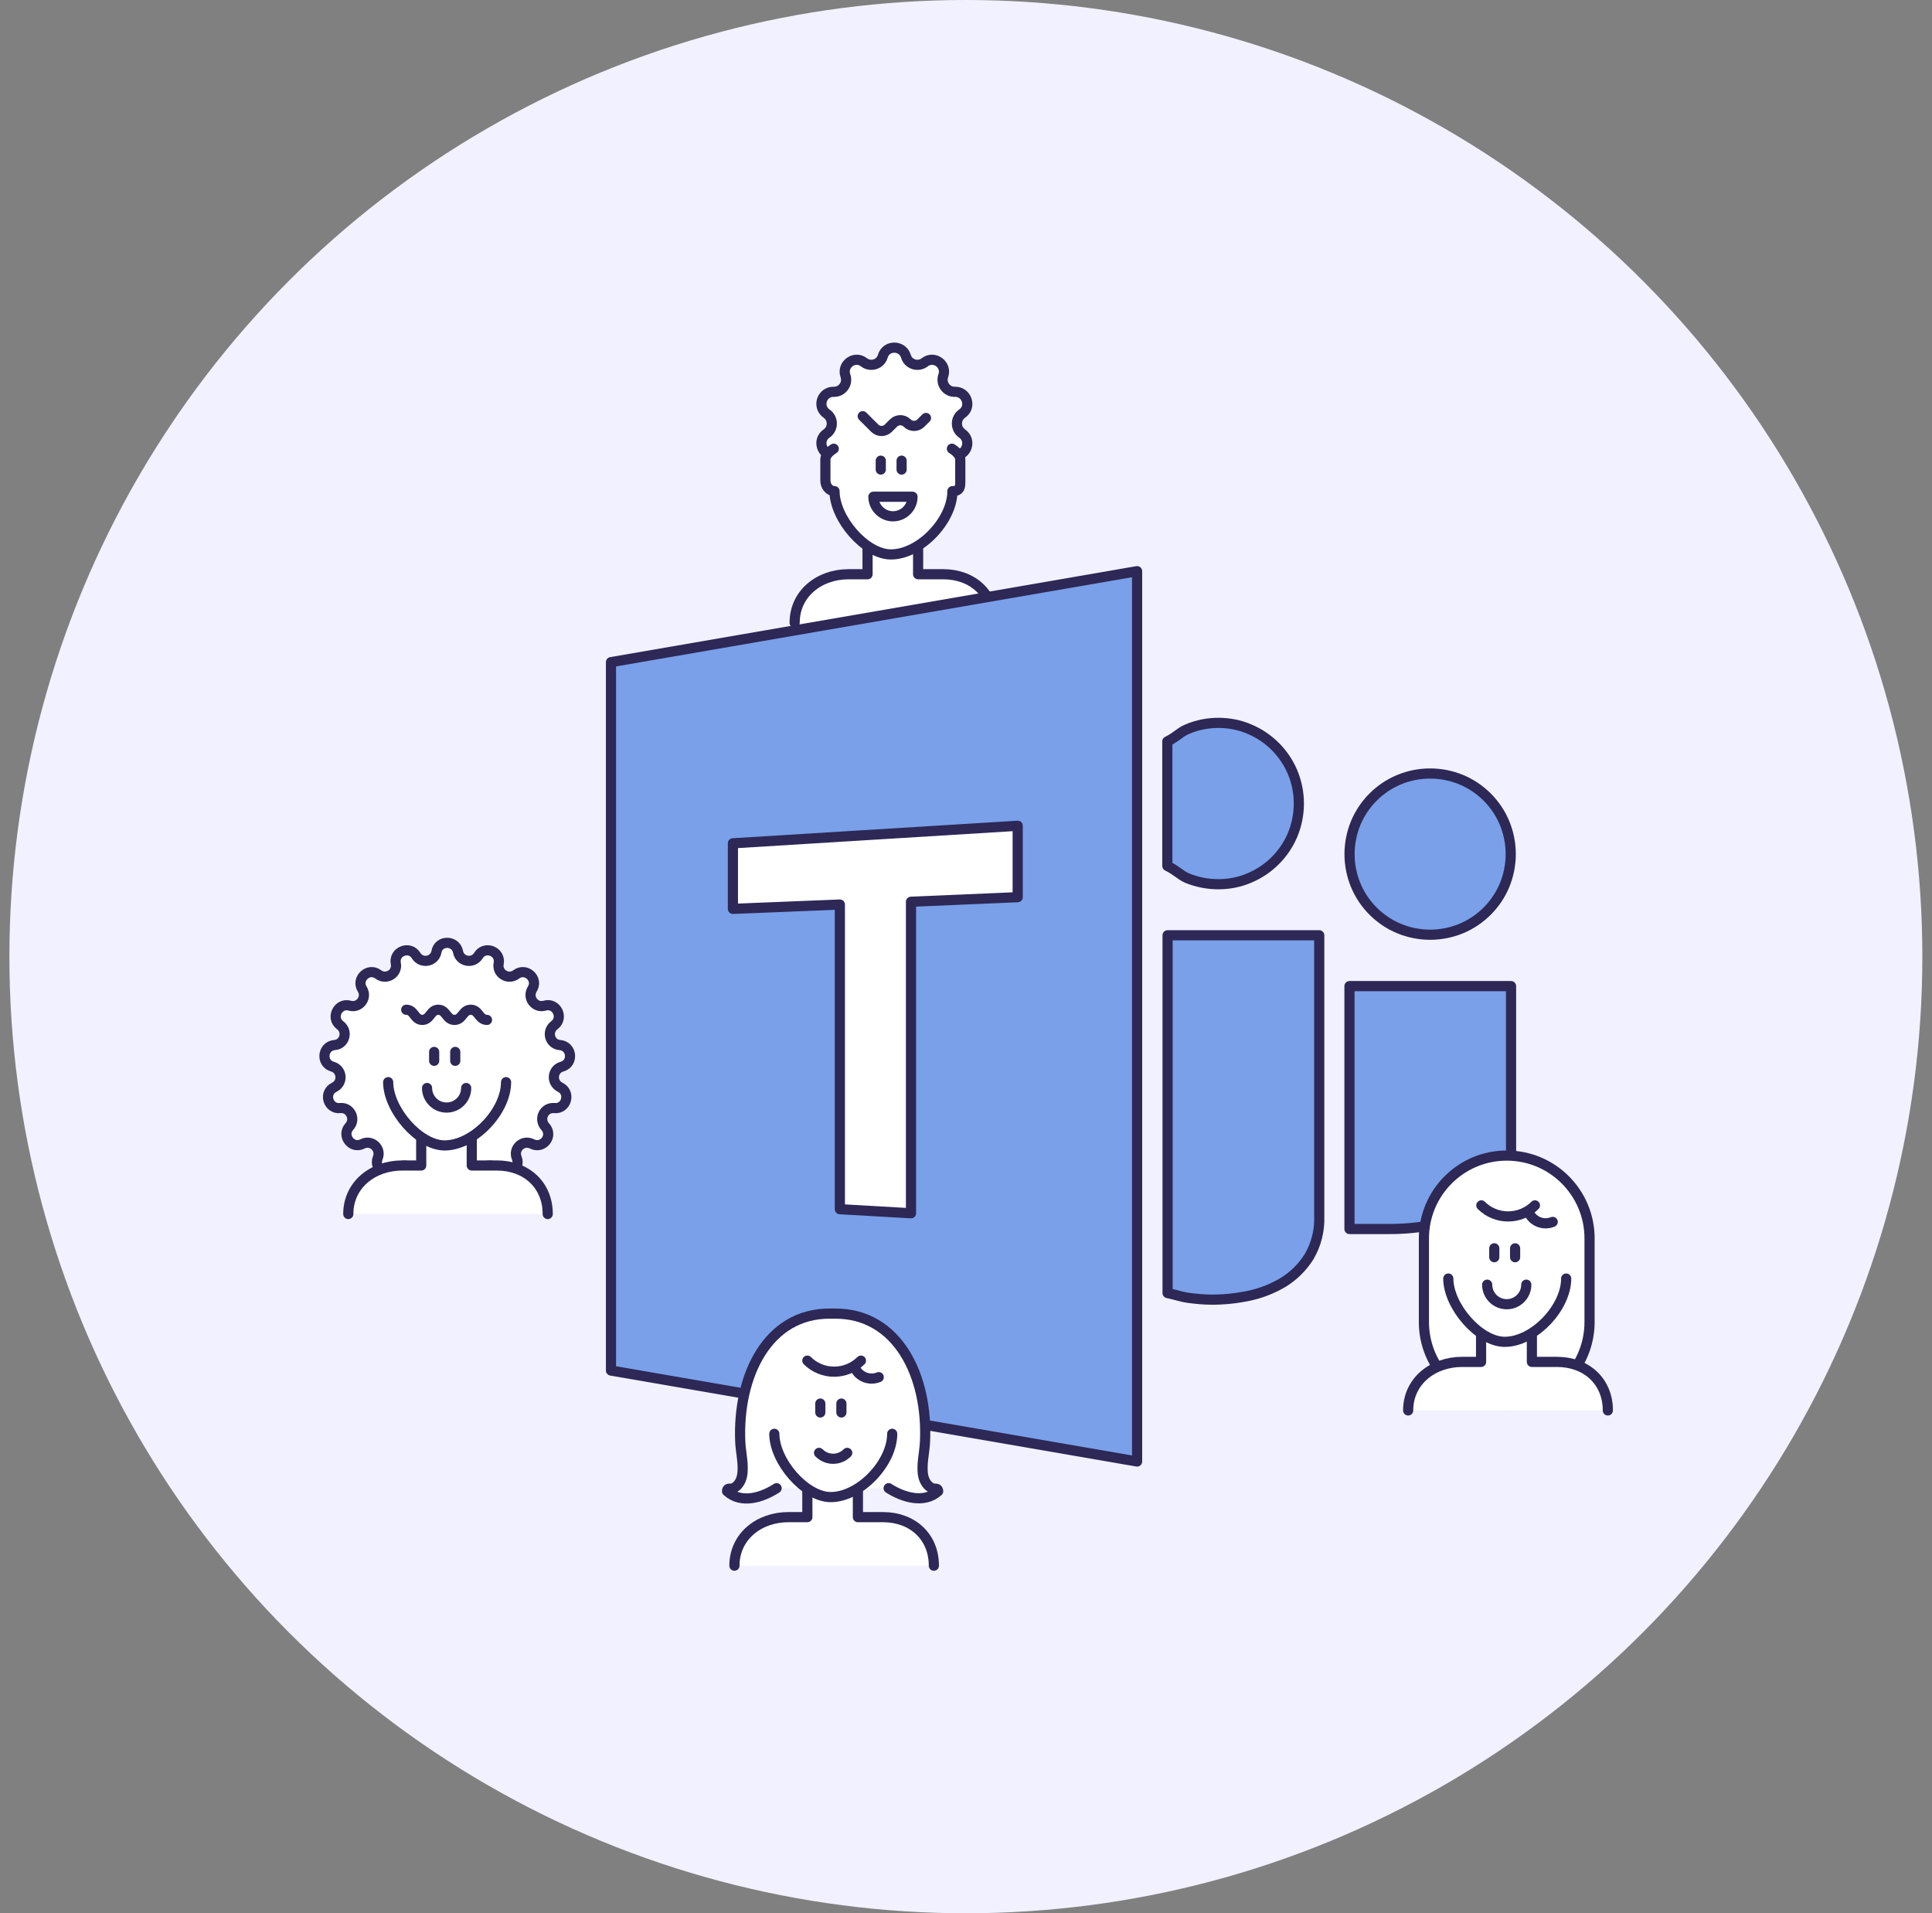 <?xml version="1.0" encoding="utf-8"?>
<!-- Generator: Adobe Illustrator 21.0.0, SVG Export Plug-In . SVG Version: 6.00 Build 0)  -->
<svg version="1.1" xmlns="http://www.w3.org/2000/svg" xmlns:xlink="http://www.w3.org/1999/xlink" x="0px" y="0px"
	 viewBox="0 0 760.5 753" style="enable-background:new 0 0 760.5 753;" xml:space="preserve">
<rect x="0" y="0" width="760.5" height="753" fill="#808080" stroke="none"/>
<style type="text/css">
	.st0{fill:#F2F1FF;}
	.st1{fill:#FFFFFF;stroke:#2D2856;stroke-width:4;stroke-linecap:round;stroke-linejoin:round;stroke-miterlimit:10;}
	.st2{fill:#FFFFFF;}
	.st3{fill:none;stroke:#2D2856;stroke-width:4;stroke-linecap:round;stroke-linejoin:round;stroke-miterlimit:10;}
	.st4{fill:#79A0E9;stroke:#2D2856;stroke-width:4;stroke-linecap:round;stroke-linejoin:round;stroke-miterlimit:10;}
</style>
<g id="Layer_2">
	<circle class="st0" cx="380.2" cy="376.5" r="376.5"/>
	<g>
		<g>
			<g>
				<path class="st1" d="M180.3,374.6L180.3,374.6c0.7,3.9,5.9,4.9,8,1.5l0,0c2.5-4.1,8.9-1.7,8,3.1l0,0c-0.8,3.9,3.7,6.7,6.9,4.3h0
					c3.8-2.9,8.9,1.7,6.3,5.8l0,0c-2.1,3.4,1.1,7.6,4.9,6.5h0c4.6-1.4,7.7,4.8,3.8,7.7l0,0c-3.2,2.4-1.8,7.5,2.2,7.8h0
					c4.8,0.4,5.5,7.2,0.8,8.5l0,0c-3.9,1.1-4.3,6.3-0.7,8.1h0c4.3,2.1,2.5,8.7-2.3,8.2h0c-4-0.4-6.3,4.3-3.6,7.3l0,0
					c3.3,3.6-0.8,9-5.2,6.8h0c-3.6-1.8-7.5,1.8-6,5.5v0c1.8,4.5-4,8.1-7.3,4.5l0,0c-2.7-3-7.6-1.1-7.6,2.9v0c0,4.8-6.7,6.1-8.4,1.6
					l0,0c-1.4-3.7-6.7-3.7-8.1,0l0,0c-1.7,4.5-8.4,3.3-8.4-1.6v0c0-4-4.9-5.9-7.6-2.9l0,0c-3.2,3.6-9.1,0-7.3-4.5l0,0
					c1.5-3.7-2.4-7.3-6-5.5h0c-4.3,2.2-8.4-3.3-5.2-6.8l0,0c2.7-2.9,0.4-7.7-3.6-7.3h0c-4.8,0.5-6.7-6.1-2.3-8.2h0
					c3.6-1.8,3.1-7-0.7-8.1l0,0c-4.7-1.3-4-8.1,0.8-8.5h0c4-0.3,5.4-5.4,2.2-7.8l0,0c-3.9-2.9-0.8-9,3.8-7.7h0
					c3.8,1.1,7-3.1,4.9-6.5l0,0c-2.6-4.1,2.5-8.7,6.3-5.8h0c3.2,2.4,7.7-0.4,6.9-4.3v0c-0.9-4.8,5.5-7.2,8-3.1l0,0
					c2.1,3.4,7.3,2.4,8-1.5l0,0C172.6,369.9,179.4,369.9,180.3,374.6z"/>
				<g>
					<path class="st1" d="M215.6,477.8c0-11.5-8.5-19.1-20-19.1h-9.9v-10.2h-19.9v10.2h-7.5c-11.5,0-21.2,7.6-21.2,19.1"/>
					<path class="st1" d="M152.5,409.2"/>
					<path class="st1" d="M199.2,425.9c0,11.5-12.7,24.9-24.2,24.9c-10.1,0-22.2-14.1-22.2-24.9"/>
				</g>
				<path class="st1" d="M183.5,428.2c0,4.3-3.5,7.7-7.7,7.7c-4.3,0-7.7-3.5-7.7-7.7"/>
			</g>
			<line class="st1" x1="170.9" y1="414" x2="170.9" y2="417.5"/>
			<line class="st1" x1="179.2" y1="414" x2="179.2" y2="417.5"/>
		</g>
		<g>
			<path class="st2" d="M159.9,397.4c3.2,0,3.2,4,6.3,4c3.2,0,3.2-4,6.3-4c3.2,0,3.2,4,6.4,4c3.2,0,3.2-4,6.4-4s3.2,4,6.4,4"/>
			<path class="st3" d="M159.9,397.4c3.2,0,3.2,4,6.3,4c3.2,0,3.2-4,6.3-4c3.2,0,3.2,4,6.4,4c3.2,0,3.2-4,6.4-4s3.2,4,6.4,4"/>
		</g>
	</g>
	<g>
		<g>
			<g>
				<path class="st1" d="M328.2,179.2L328.2,179.2c-4.7,0.1-6.7-6-2.8-8.6l0,0c2.7-1.9,2.7-5.9,0-7.8l0,0c-3.9-2.7-1.9-8.7,2.8-8.6
					h0c3.3,0.1,5.7-3.2,4.6-6.3v0c-1.6-4.4,3.6-8.2,7.3-5.3l0,0c2.6,2,6.5,0.8,7.4-2.4v0c1.3-4.5,7.7-4.5,9.1,0v0
					c0.9,3.2,4.8,4.4,7.4,2.4v0c3.7-2.9,8.9,0.9,7.3,5.3v0c-1.1,3.1,1.3,6.4,4.6,6.3h0c4.7-0.1,6.7,6,2.8,8.6l0,0
					c-2.7,1.9-2.7,5.9,0,7.8l0,0c3.9,2.7,1.9,8.7-2.8,8.6h0"/>
				<g>
					<path class="st1" d="M391.3,245.1c0-11.5-8.5-19.1-20-19.1h-9.9v-10.2h-19.9V226H334c-11.5,0-21.2,7.6-21.2,19.1"/>
					<path class="st1" d="M374.7,176.6c0,0,3.3,1.9,3.3,4.2v8.3c0,2.3,0.1,4.2-3.1,4.2c0,11.5-12.7,24.9-24.2,24.9
						c-10.1,0-22.2-14.1-22.2-24.9c-2,0-3.6-1.9-3.6-4.2v-8.3c0-2.3,3.3-4.2,3.3-4.2"/>
				</g>
				<path class="st1" d="M359.2,195.5c0,4.3-3.5,7.7-7.7,7.7s-7.7-3.5-7.7-7.7H359.2z"/>
			</g>
			<line class="st1" x1="346.7" y1="181.3" x2="346.7" y2="184.8"/>
			<line class="st1" x1="354.9" y1="181.3" x2="354.9" y2="184.8"/>
		</g>
		<path class="st3" d="M339.6,163.8l4.7,4.7c1.5,1.5,3.9,1.5,5.4,0l2-2c1.5-1.5,3.9-1.5,5.4,0l0,0c1.5,1.5,3.9,1.5,5.4,0l2-2"/>
	</g>
	<g>
		<g>
			<path class="st4" d="M519.3,368.1h-59.7v140.8c4,0.9,5.4,1.5,8.2,1.9c3.1,0.4,6.2,0.7,9.3,0.7c4.8,0,9.6-0.5,14.4-1.5
				c4.8-1,9.4-2.8,13.6-5.3c4.1-2.5,7.6-6,10.2-10.1c2.8-4.8,4.2-10.3,4-15.8V368.1z"/>
			<path class="st4" d="M479.6,348c4.2,0,8.4-0.8,12.3-2.5c7.6-3.2,13.7-9.3,16.9-16.9c3.3-7.9,3.3-16.8,0-24.7
				c-3.2-7.6-9.3-13.7-16.9-16.9c-3.9-1.7-8.1-2.5-12.3-2.5c-4.2,0-8.4,0.8-12.3,2.5c-2.9,1.2-3.8,2.8-7.8,4.8v49
				c4,2,4.9,3.5,7.8,4.8C471.2,347.2,475.4,348,479.6,348z"/>
			<path class="st4" d="M240.5,539.4l207.1,35.8V224.8l-207.1,35.8V539.4z"/>
			<path class="st4" d="M531.2,388.1v95.6h15.9c5.5,0,10.9-0.5,16.3-1.5c5.4-1,10.6-2.8,15.4-5.4c4.6-2.5,8.5-6,11.5-10.2
				c3.2-4.7,4.8-10.2,4.5-15.9v-62.6H531.2z"/>
			<path class="st4" d="M540.5,358.6c2.9,2.9,6.3,5.2,10.1,6.8c7.9,3.3,16.8,3.3,24.7,0c7.6-3.2,13.7-9.3,16.9-16.9
				c3.3-7.9,3.3-16.8,0-24.7c-3.2-7.6-9.3-13.7-16.9-16.9c-7.9-3.3-16.8-3.3-24.7,0c-7.6,3.2-13.7,9.3-16.9,16.9
				c-3.3,7.9-3.3,16.8,0,24.7C535.3,352.3,537.6,355.7,540.5,358.6z"/>
		</g>
	</g>
	<polygon class="st1" points="288.5,331.9 400.6,325 400.6,353.1 358.6,354.9 358.6,477.5 330.6,475.9 330.6,356 288.5,357.7 	"/>
	<g>
		<g>
			<g>
				<path class="st1" d="M593.1,552.9L593.1,552.9c-18,0-32.6-14.6-32.6-32.6v-32.9c0-18,14.6-32.6,32.6-32.6h0
					c18,0,32.6,14.6,32.6,32.6v32.9C625.7,538.3,611.1,552.9,593.1,552.9z"/>
				<g>
					<path class="st1" d="M632.9,555.1c0-11.5-8.5-19.1-20-19.1H603v-10.2H583V536h-7.5c-11.5,0-21.2,7.6-21.2,19.1"/>
					<path class="st1" d="M569.7,486.6"/>
					<path class="st1" d="M616.5,503.2c0,11.5-12.7,24.9-24.2,24.9c-10.1,0-22.2-14.1-22.2-24.9"/>
				</g>
				<path class="st1" d="M600.8,505.6c0,4.3-3.5,7.7-7.7,7.7c-4.3,0-7.7-3.5-7.7-7.7"/>
			</g>
			<line class="st1" x1="588.2" y1="491.3" x2="588.2" y2="494.8"/>
			<line class="st1" x1="596.4" y1="491.3" x2="596.4" y2="494.8"/>
		</g>
		<path class="st1" d="M583.1,474.4c5.8,5.8,15.3,5.8,21.1,0"/>
		<path class="st1" d="M601.8,477.2c1.6,3.6,5.8,5.2,9.4,3.7"/>
	</g>
	<g>
		<g>
			<g>
				<path class="st1" d="M349.8,585.7c5.6,3.6,13.9,6.2,19.5,1.2c-0.1-1-0.6-1-1.3-1c-2.3-0.1-4.1-2.5-4.6-5.1
					c-0.8-4.1,0.5-9,0.7-13.2c1.3-26.1-10.8-50.8-35.5-50.6h-1.7c-24.7-0.3-36.7,24.5-35.5,50.6c0.2,4.2,1.5,9.1,0.7,13.2
					c-0.5,2.6-2.3,5.1-4.6,5.1c-0.8,0-1.3,0-1.3,1c5.6,5.1,13.8,2.5,19.5-1.2"/>
				<g>
					<path class="st1" d="M367.6,616.2c0-11.5-8.5-19.1-20-19.1h-9.9v-10.2h-19.9v10.2h-7.5c-11.5,0-21.2,7.6-21.2,19.1"/>
					<path class="st1" d="M304.5,547.7"/>
					<path class="st1" d="M351.2,564.3c0,11.5-12.7,24.9-24.2,24.9c-10.1,0-22.2-14.1-22.2-24.9"/>
				</g>
				<path class="st3" d="M322.4,571.8c3.1,3.1,8,3.1,11.1,0"/>
			</g>
			<line class="st1" x1="322.9" y1="552.4" x2="322.9" y2="555.9"/>
			<line class="st1" x1="331.2" y1="552.4" x2="331.2" y2="555.9"/>
		</g>
		<path class="st1" d="M317.8,535.5c5.8,5.8,15.3,5.8,21.1,0"/>
		<path class="st1" d="M336.5,538.3c1.6,3.6,5.8,5.2,9.4,3.7"/>
	</g>
</g>
<g id="Layer_3">
</g>
<g id="Layer_1">
</g>
</svg>
